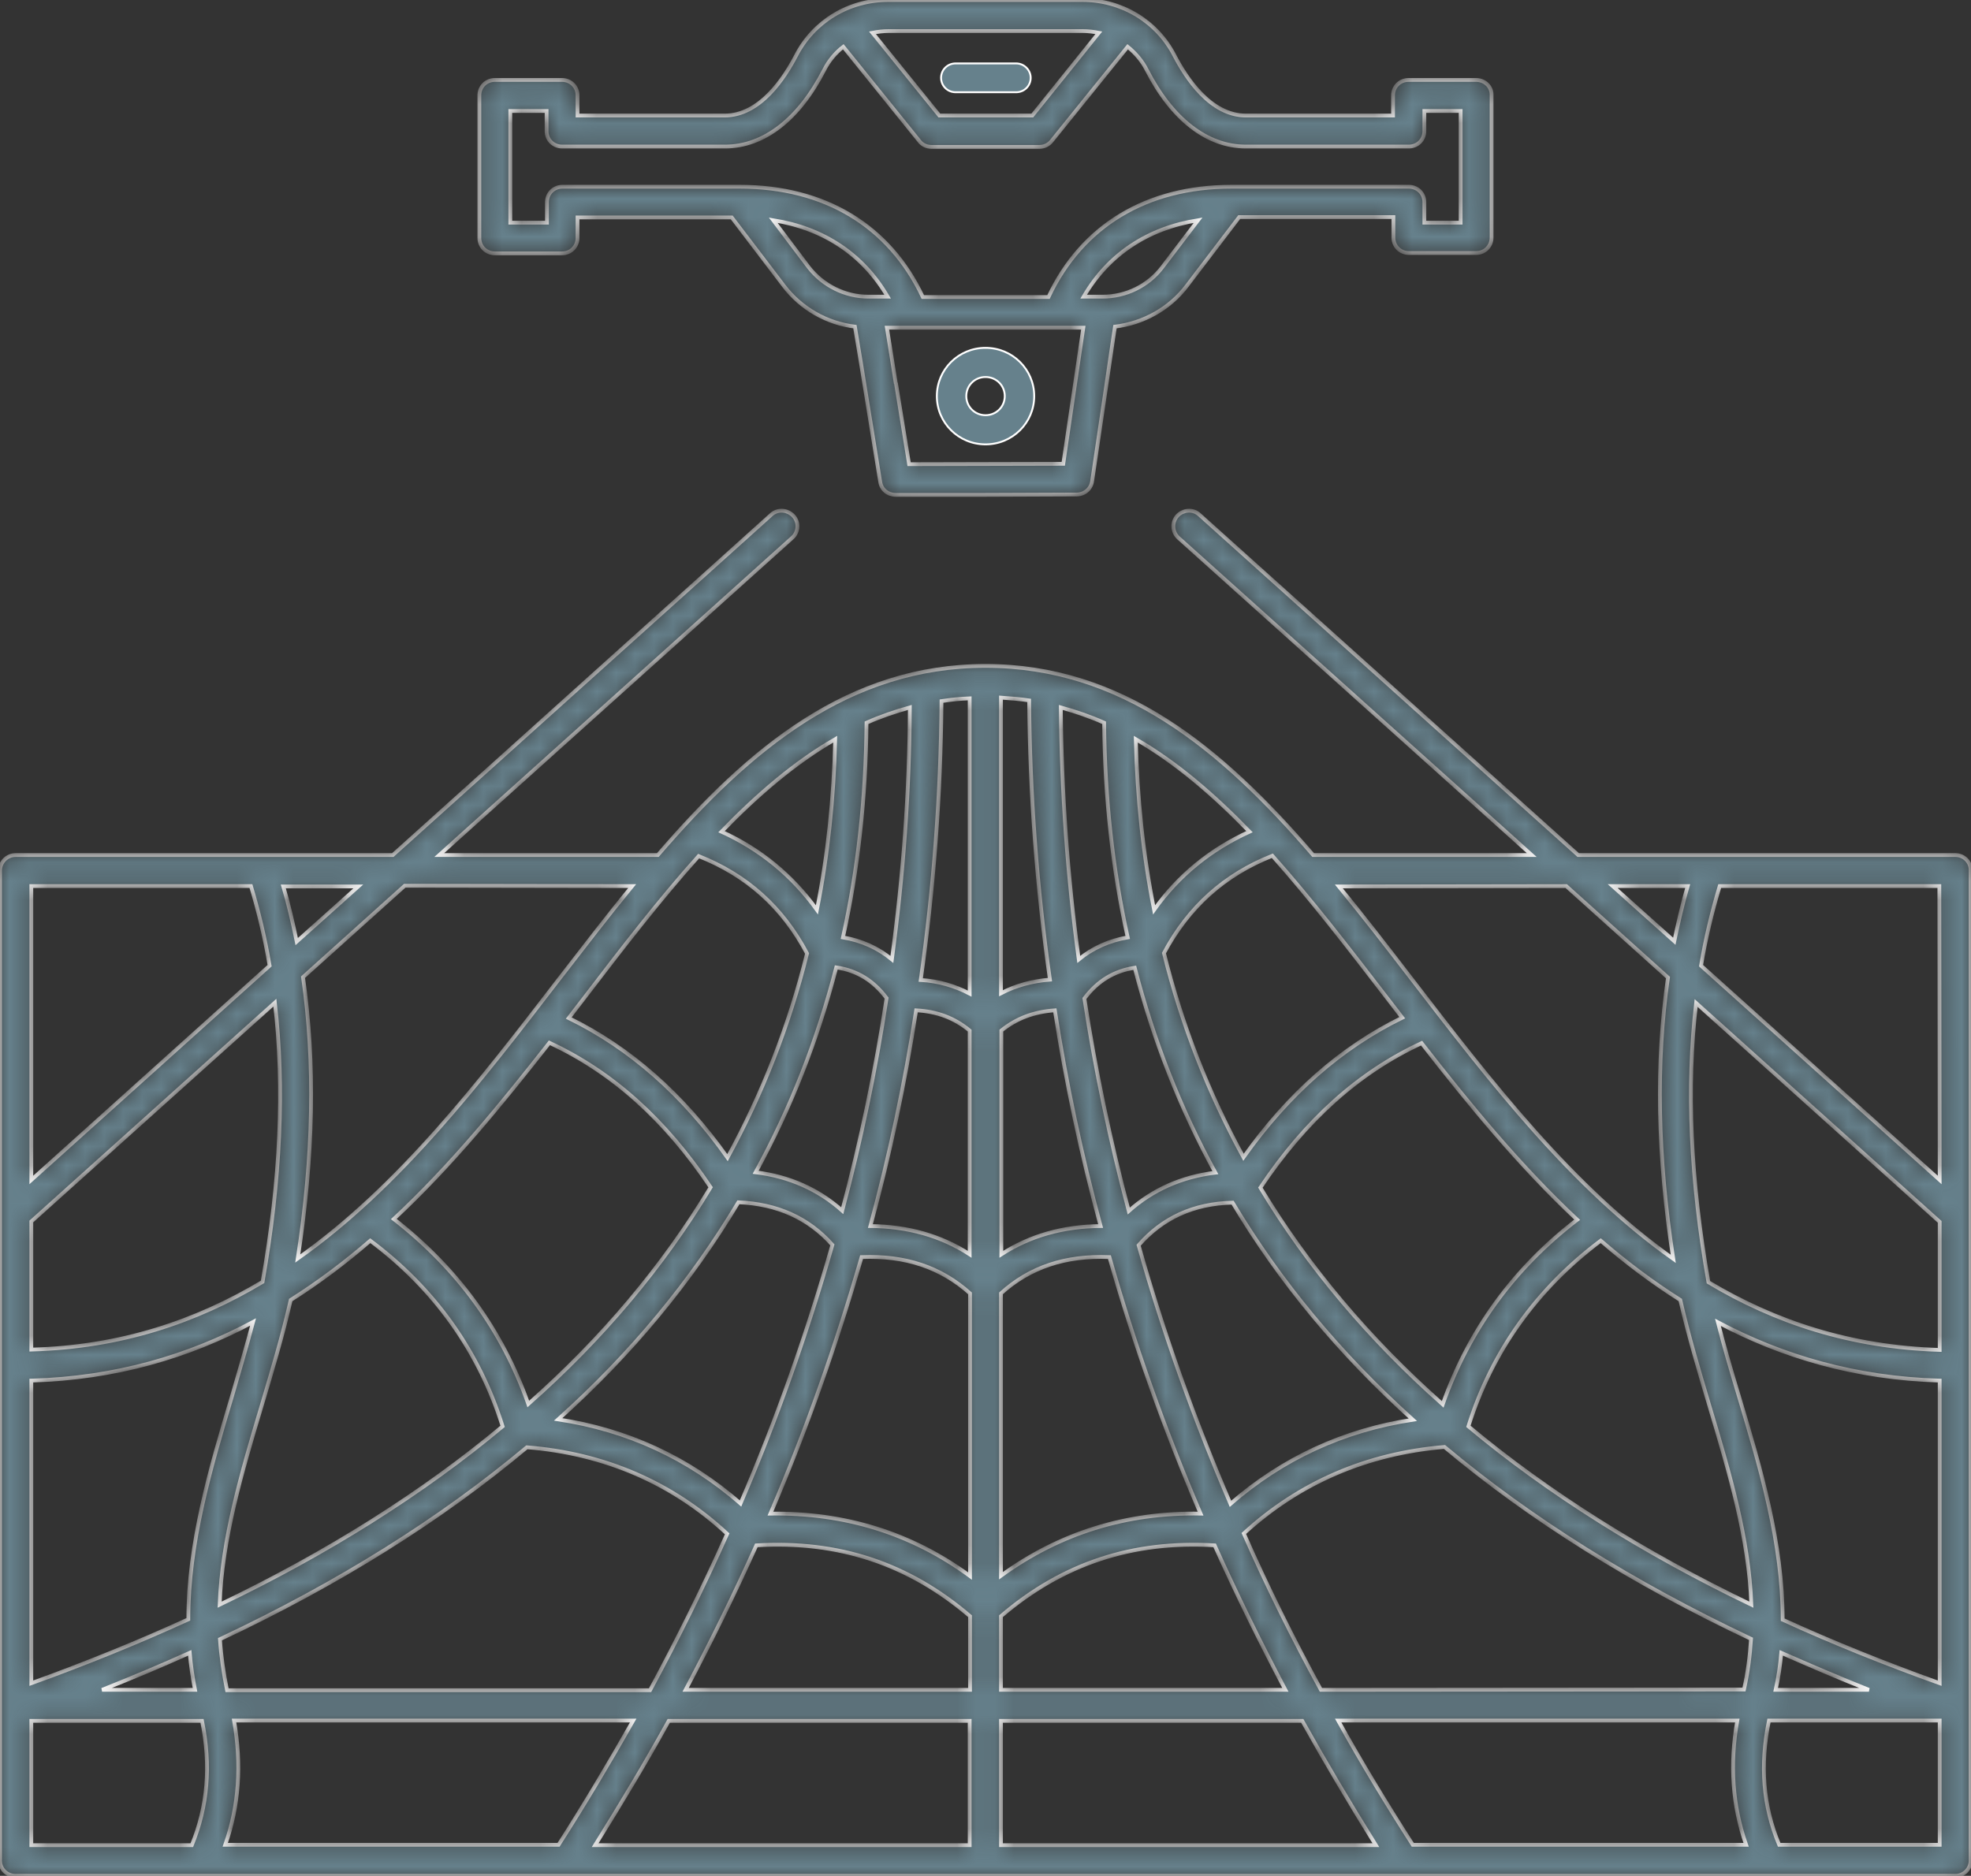 <svg xmlns="http://www.w3.org/2000/svg" width="104" height="99" viewBox="0 0 104 99" fill="none"><rect x="0" y="0" width="104" height="99" fill="#333333" stroke="none"/><g clip-path="url(#clip0_139_6100)"><path d="M49.433 20.905C49.433 19.497 50.58 18.358 52.001 18.358C53.423 18.358 54.57 19.497 54.57 20.905C54.57 22.314 53.423 23.452 52.001 23.452C50.58 23.452 49.433 22.314 49.433 20.905ZM50.986 20.905C50.986 21.467 51.436 21.913 52.001 21.913C52.567 21.913 53.017 21.467 53.017 20.905C53.017 20.343 52.567 19.897 52.001 19.897C51.436 19.897 50.986 20.343 50.986 20.905Z" fill="#66818C" stroke="white" stroke-width="0.1"></path><path d="M53.617 4.868H50.423C49.986 4.868 49.656 4.522 49.656 4.107C49.656 3.693 49.986 3.347 50.423 3.347H53.617C54.035 3.347 54.384 3.693 54.384 4.107C54.384 4.522 54.053 4.868 53.617 4.868Z" fill="#66818C" stroke="white" stroke-width="0.1"></path><mask id="path-3-inside-1_139_6100" fill="white"><path d="M103.183 45.126H83.274L63.291 27.168C62.957 26.854 62.437 26.891 62.121 27.223C61.824 27.554 61.843 28.07 62.177 28.383L80.823 45.126H69.29C64.424 39.471 59.187 35.143 52 35.143C44.813 35.143 39.576 39.471 34.71 45.126H23.177L41.804 28.383C42.139 28.088 42.176 27.554 41.86 27.223C41.544 26.891 41.024 26.854 40.69 27.168L20.726 45.126H0.817C0.371 45.126 0 45.494 0 45.955V98.19C0 98.65 0.371 99 0.817 99H103.164C103.629 99 103.981 98.632 103.981 98.19V45.955C104 45.494 103.629 45.126 103.183 45.126ZM74.546 97.361C73.153 95.187 71.834 93.014 70.609 90.804H91.669C91.26 93.106 91.409 95.298 92.133 97.361H74.546ZM11.886 97.361C12.61 95.316 12.759 93.124 12.35 90.804H33.41C32.166 92.996 30.866 95.187 29.473 97.361H11.886ZM13.854 67.652C10.344 69.751 6.37 71.096 1.653 71.225V64.465L14.504 52.917C15.024 57.411 14.801 62.273 13.854 67.652ZM36.864 45.181C39.409 46.194 41.284 47.87 42.584 50.32C41.637 54.132 40.226 57.724 38.387 61.095C36.01 57.742 33.243 55.311 30.011 53.727C30.271 53.396 30.531 53.046 30.791 52.714C32.816 50.062 34.803 47.483 36.864 45.181ZM73.209 52.696C73.469 53.027 73.729 53.377 73.989 53.709C70.757 55.293 67.99 57.724 65.613 61.076C63.774 57.706 62.363 54.114 61.416 50.301C62.716 47.87 64.591 46.175 67.136 45.163C69.197 47.483 71.184 50.062 73.209 52.696ZM89.496 52.935L102.347 64.484V71.243C97.63 71.096 93.656 69.77 90.146 67.67C89.199 62.273 88.976 57.411 89.496 52.935ZM102.347 72.864V88.833C99.431 87.783 96.683 86.678 94.064 85.481C94.064 81.466 92.913 77.542 91.761 73.711C91.371 72.422 90.981 71.096 90.647 69.788C94.046 71.593 97.909 72.735 102.347 72.864ZM88.66 68.609C89.087 70.47 89.644 72.348 90.183 74.153C91.26 77.745 92.281 81.189 92.411 84.689C86.673 81.926 81.696 78.795 77.48 75.277C78.724 71.317 81.083 68.02 84.463 65.478C85.781 66.62 87.174 67.67 88.66 68.609ZM76.124 74.117C72.224 70.654 69.011 66.841 66.504 62.679C68.9 59.105 71.686 56.6 75.01 55.053C77.517 58.276 80.191 61.537 83.219 64.373C79.876 66.933 77.499 70.212 76.124 74.117ZM45.463 66.344C47.766 66.252 49.641 66.878 51.183 68.259V83.178C48.1 80.913 44.571 79.826 40.653 79.882C42.566 75.424 44.144 70.912 45.463 66.344ZM52.817 68.259C54.34 66.878 56.216 66.252 58.537 66.344C59.837 70.912 61.434 75.424 63.347 79.882C59.447 79.808 55.9 80.913 52.817 83.16V68.259ZM57.219 52.696C57.924 51.756 58.797 51.241 59.874 51.075C60.859 54.888 62.27 58.498 64.127 61.887C62.344 62.108 60.821 62.789 59.559 63.913C58.574 60.192 57.794 56.453 57.219 52.696ZM58.073 64.705C56.086 64.723 54.34 65.22 52.836 66.197V54.39C53.634 53.745 54.563 53.396 55.659 53.322C56.253 57.153 57.051 60.947 58.073 64.705ZM51.164 66.197C49.66 65.22 47.914 64.723 45.927 64.705C46.949 60.947 47.747 57.153 48.341 53.322C49.437 53.377 50.366 53.727 51.164 54.39V66.197ZM44.441 63.894C43.179 62.771 41.656 62.089 39.873 61.868C41.73 58.479 43.141 54.869 44.126 51.056C45.221 51.222 46.076 51.738 46.781 52.677C46.206 56.453 45.426 60.192 44.441 63.894ZM38.963 63.452C41.024 63.544 42.659 64.281 43.921 65.699C42.603 70.304 41.006 74.853 39.074 79.347C36.326 76.953 33.113 75.461 29.454 74.909C33.317 71.446 36.474 67.615 38.963 63.452ZM39.91 81.558C44.237 81.3 47.933 82.515 51.183 85.297V89.183H36.177C37.514 86.66 38.759 84.118 39.91 81.558ZM52.817 85.297C56.067 82.515 59.763 81.3 64.09 81.558C65.241 84.118 66.486 86.66 67.823 89.183H52.817V85.297ZM60.079 65.718C61.341 64.281 62.957 63.526 65.037 63.471C67.526 67.633 70.683 71.446 74.546 74.927C70.906 75.48 67.674 76.971 64.926 79.366C62.994 74.872 61.379 70.322 60.079 65.718ZM56.921 50.633C56.327 46.249 56.011 41.81 55.974 37.335C56.754 37.556 57.516 37.813 58.259 38.145C58.296 42.105 58.704 45.881 59.503 49.472C58.537 49.638 57.664 50.025 56.921 50.633ZM55.399 51.701C54.451 51.775 53.597 52.014 52.817 52.419V36.819C53.319 36.856 53.82 36.892 54.303 36.966C54.34 41.939 54.711 46.839 55.399 51.701ZM51.164 52.438C50.384 52.033 49.53 51.775 48.583 51.719C49.27 46.857 49.641 41.958 49.679 37.003C50.161 36.929 50.663 36.874 51.164 36.856V52.438ZM47.06 50.633C46.317 50.025 45.463 49.638 44.479 49.472C45.277 45.881 45.686 42.105 45.723 38.145C46.466 37.813 47.227 37.556 48.007 37.335C47.989 41.81 47.654 46.249 47.06 50.633ZM28.99 55.035C32.314 56.582 35.1 59.087 37.496 62.66C34.989 66.823 31.794 70.635 27.876 74.098C26.501 70.193 24.124 66.933 20.781 64.336C23.809 61.518 26.464 58.258 28.99 55.035ZM19.537 65.478C22.936 68.02 25.276 71.317 26.52 75.277C22.304 78.795 17.309 81.944 11.589 84.689C11.719 81.208 12.74 77.745 13.817 74.153C14.356 72.348 14.913 70.488 15.34 68.609C16.826 67.67 18.219 66.62 19.537 65.478ZM1.653 88.833V72.864C6.091 72.735 9.954 71.593 13.353 69.77C13 71.096 12.61 72.404 12.239 73.693C11.087 77.524 9.936 81.447 9.936 85.462C7.317 86.66 4.55 87.783 1.653 88.833ZM10.01 87.231C10.066 87.875 10.159 88.52 10.289 89.183H5.386C6.964 88.557 8.506 87.912 10.01 87.231ZM11.607 86.512C17.866 83.565 23.251 80.195 27.801 76.382C31.887 76.713 35.453 78.242 38.369 80.95C37.124 83.731 35.769 86.475 34.301 89.201H11.979C11.793 88.28 11.663 87.396 11.607 86.512ZM35.286 90.822H51.164V97.379H31.404C32.76 95.206 34.079 93.014 35.286 90.822ZM52.817 90.822H68.714C69.94 93.014 71.24 95.206 72.596 97.379H52.817V90.822ZM69.699 89.183C68.213 86.457 66.857 83.713 65.631 80.931C68.566 78.242 72.113 76.713 76.217 76.364C80.767 80.176 86.153 83.547 92.393 86.494C92.337 87.378 92.226 88.262 92.021 89.165L69.699 89.183ZM93.99 87.231C95.494 87.894 97.036 88.557 98.614 89.183H93.693C93.841 88.52 93.934 87.875 93.99 87.231ZM102.347 62.273L89.756 50.964C89.997 49.528 90.331 48.128 90.74 46.765H102.329L102.347 62.273ZM89.05 46.765C88.771 47.723 88.549 48.699 88.344 49.675L85.094 46.765H89.05ZM82.643 46.765L88.01 51.591C87.36 56.103 87.453 61.021 88.289 66.436C82.94 62.642 78.687 57.135 74.527 51.719C73.227 50.025 71.946 48.367 70.646 46.783L82.643 46.765ZM65.929 43.892C63.867 44.831 62.177 46.212 60.896 48.017C60.32 45.126 60.004 42.123 59.93 39.011C62.066 40.245 64.034 41.939 65.929 43.892ZM44.07 39.011C43.996 42.123 43.68 45.144 43.104 48.017C41.804 46.212 40.133 44.831 38.071 43.892C39.966 41.939 41.934 40.245 44.07 39.011ZM33.354 46.765C32.054 48.349 30.773 50.025 29.473 51.701C25.313 57.116 21.06 62.642 15.711 66.418C16.547 61.021 16.64 56.103 15.99 51.572L21.357 46.746L33.354 46.765ZM15.656 49.693C15.451 48.699 15.229 47.723 14.95 46.783H18.906L15.656 49.693ZM13.241 46.765C13.65 48.128 13.984 49.528 14.226 50.964L1.653 62.273V46.765H13.241ZM1.653 90.822H10.66C11.143 93.18 10.957 95.335 10.121 97.379H1.653V90.822ZM93.879 97.361C93.024 95.316 92.857 93.161 93.34 90.804H102.347V97.361H93.879Z"></path></mask><path d="M103.183 45.126H83.274L63.291 27.168C62.957 26.854 62.437 26.891 62.121 27.223C61.824 27.554 61.843 28.07 62.177 28.383L80.823 45.126H69.29C64.424 39.471 59.187 35.143 52 35.143C44.813 35.143 39.576 39.471 34.71 45.126H23.177L41.804 28.383C42.139 28.088 42.176 27.554 41.86 27.223C41.544 26.891 41.024 26.854 40.69 27.168L20.726 45.126H0.817C0.371 45.126 0 45.494 0 45.955V98.19C0 98.65 0.371 99 0.817 99H103.164C103.629 99 103.981 98.632 103.981 98.19V45.955C104 45.494 103.629 45.126 103.183 45.126ZM74.546 97.361C73.153 95.187 71.834 93.014 70.609 90.804H91.669C91.26 93.106 91.409 95.298 92.133 97.361H74.546ZM11.886 97.361C12.61 95.316 12.759 93.124 12.35 90.804H33.41C32.166 92.996 30.866 95.187 29.473 97.361H11.886ZM13.854 67.652C10.344 69.751 6.37 71.096 1.653 71.225V64.465L14.504 52.917C15.024 57.411 14.801 62.273 13.854 67.652ZM36.864 45.181C39.409 46.194 41.284 47.87 42.584 50.32C41.637 54.132 40.226 57.724 38.387 61.095C36.01 57.742 33.243 55.311 30.011 53.727C30.271 53.396 30.531 53.046 30.791 52.714C32.816 50.062 34.803 47.483 36.864 45.181ZM73.209 52.696C73.469 53.027 73.729 53.377 73.989 53.709C70.757 55.293 67.99 57.724 65.613 61.076C63.774 57.706 62.363 54.114 61.416 50.301C62.716 47.87 64.591 46.175 67.136 45.163C69.197 47.483 71.184 50.062 73.209 52.696ZM89.496 52.935L102.347 64.484V71.243C97.63 71.096 93.656 69.77 90.146 67.67C89.199 62.273 88.976 57.411 89.496 52.935ZM102.347 72.864V88.833C99.431 87.783 96.683 86.678 94.064 85.481C94.064 81.466 92.913 77.542 91.761 73.711C91.371 72.422 90.981 71.096 90.647 69.788C94.046 71.593 97.909 72.735 102.347 72.864ZM88.66 68.609C89.087 70.47 89.644 72.348 90.183 74.153C91.26 77.745 92.281 81.189 92.411 84.689C86.673 81.926 81.696 78.795 77.48 75.277C78.724 71.317 81.083 68.02 84.463 65.478C85.781 66.62 87.174 67.67 88.66 68.609ZM76.124 74.117C72.224 70.654 69.011 66.841 66.504 62.679C68.9 59.105 71.686 56.6 75.01 55.053C77.517 58.276 80.191 61.537 83.219 64.373C79.876 66.933 77.499 70.212 76.124 74.117ZM45.463 66.344C47.766 66.252 49.641 66.878 51.183 68.259V83.178C48.1 80.913 44.571 79.826 40.653 79.882C42.566 75.424 44.144 70.912 45.463 66.344ZM52.817 68.259C54.34 66.878 56.216 66.252 58.537 66.344C59.837 70.912 61.434 75.424 63.347 79.882C59.447 79.808 55.9 80.913 52.817 83.16V68.259ZM57.219 52.696C57.924 51.756 58.797 51.241 59.874 51.075C60.859 54.888 62.27 58.498 64.127 61.887C62.344 62.108 60.821 62.789 59.559 63.913C58.574 60.192 57.794 56.453 57.219 52.696ZM58.073 64.705C56.086 64.723 54.34 65.22 52.836 66.197V54.39C53.634 53.745 54.563 53.396 55.659 53.322C56.253 57.153 57.051 60.947 58.073 64.705ZM51.164 66.197C49.66 65.22 47.914 64.723 45.927 64.705C46.949 60.947 47.747 57.153 48.341 53.322C49.437 53.377 50.366 53.727 51.164 54.39V66.197ZM44.441 63.894C43.179 62.771 41.656 62.089 39.873 61.868C41.73 58.479 43.141 54.869 44.126 51.056C45.221 51.222 46.076 51.738 46.781 52.677C46.206 56.453 45.426 60.192 44.441 63.894ZM38.963 63.452C41.024 63.544 42.659 64.281 43.921 65.699C42.603 70.304 41.006 74.853 39.074 79.347C36.326 76.953 33.113 75.461 29.454 74.909C33.317 71.446 36.474 67.615 38.963 63.452ZM39.91 81.558C44.237 81.3 47.933 82.515 51.183 85.297V89.183H36.177C37.514 86.66 38.759 84.118 39.91 81.558ZM52.817 85.297C56.067 82.515 59.763 81.3 64.09 81.558C65.241 84.118 66.486 86.66 67.823 89.183H52.817V85.297ZM60.079 65.718C61.341 64.281 62.957 63.526 65.037 63.471C67.526 67.633 70.683 71.446 74.546 74.927C70.906 75.48 67.674 76.971 64.926 79.366C62.994 74.872 61.379 70.322 60.079 65.718ZM56.921 50.633C56.327 46.249 56.011 41.81 55.974 37.335C56.754 37.556 57.516 37.813 58.259 38.145C58.296 42.105 58.704 45.881 59.503 49.472C58.537 49.638 57.664 50.025 56.921 50.633ZM55.399 51.701C54.451 51.775 53.597 52.014 52.817 52.419V36.819C53.319 36.856 53.82 36.892 54.303 36.966C54.34 41.939 54.711 46.839 55.399 51.701ZM51.164 52.438C50.384 52.033 49.53 51.775 48.583 51.719C49.27 46.857 49.641 41.958 49.679 37.003C50.161 36.929 50.663 36.874 51.164 36.856V52.438ZM47.06 50.633C46.317 50.025 45.463 49.638 44.479 49.472C45.277 45.881 45.686 42.105 45.723 38.145C46.466 37.813 47.227 37.556 48.007 37.335C47.989 41.81 47.654 46.249 47.06 50.633ZM28.99 55.035C32.314 56.582 35.1 59.087 37.496 62.66C34.989 66.823 31.794 70.635 27.876 74.098C26.501 70.193 24.124 66.933 20.781 64.336C23.809 61.518 26.464 58.258 28.99 55.035ZM19.537 65.478C22.936 68.02 25.276 71.317 26.52 75.277C22.304 78.795 17.309 81.944 11.589 84.689C11.719 81.208 12.74 77.745 13.817 74.153C14.356 72.348 14.913 70.488 15.34 68.609C16.826 67.67 18.219 66.62 19.537 65.478ZM1.653 88.833V72.864C6.091 72.735 9.954 71.593 13.353 69.77C13 71.096 12.61 72.404 12.239 73.693C11.087 77.524 9.936 81.447 9.936 85.462C7.317 86.66 4.55 87.783 1.653 88.833ZM10.01 87.231C10.066 87.875 10.159 88.52 10.289 89.183H5.386C6.964 88.557 8.506 87.912 10.01 87.231ZM11.607 86.512C17.866 83.565 23.251 80.195 27.801 76.382C31.887 76.713 35.453 78.242 38.369 80.95C37.124 83.731 35.769 86.475 34.301 89.201H11.979C11.793 88.28 11.663 87.396 11.607 86.512ZM35.286 90.822H51.164V97.379H31.404C32.76 95.206 34.079 93.014 35.286 90.822ZM52.817 90.822H68.714C69.94 93.014 71.24 95.206 72.596 97.379H52.817V90.822ZM69.699 89.183C68.213 86.457 66.857 83.713 65.631 80.931C68.566 78.242 72.113 76.713 76.217 76.364C80.767 80.176 86.153 83.547 92.393 86.494C92.337 87.378 92.226 88.262 92.021 89.165L69.699 89.183ZM93.99 87.231C95.494 87.894 97.036 88.557 98.614 89.183H93.693C93.841 88.52 93.934 87.875 93.99 87.231ZM102.347 62.273L89.756 50.964C89.997 49.528 90.331 48.128 90.74 46.765H102.329L102.347 62.273ZM89.05 46.765C88.771 47.723 88.549 48.699 88.344 49.675L85.094 46.765H89.05ZM82.643 46.765L88.01 51.591C87.36 56.103 87.453 61.021 88.289 66.436C82.94 62.642 78.687 57.135 74.527 51.719C73.227 50.025 71.946 48.367 70.646 46.783L82.643 46.765ZM65.929 43.892C63.867 44.831 62.177 46.212 60.896 48.017C60.32 45.126 60.004 42.123 59.93 39.011C62.066 40.245 64.034 41.939 65.929 43.892ZM44.07 39.011C43.996 42.123 43.68 45.144 43.104 48.017C41.804 46.212 40.133 44.831 38.071 43.892C39.966 41.939 41.934 40.245 44.07 39.011ZM33.354 46.765C32.054 48.349 30.773 50.025 29.473 51.701C25.313 57.116 21.06 62.642 15.711 66.418C16.547 61.021 16.64 56.103 15.99 51.572L21.357 46.746L33.354 46.765ZM15.656 49.693C15.451 48.699 15.229 47.723 14.95 46.783H18.906L15.656 49.693ZM13.241 46.765C13.65 48.128 13.984 49.528 14.226 50.964L1.653 62.273V46.765H13.241ZM1.653 90.822H10.66C11.143 93.18 10.957 95.335 10.121 97.379H1.653V90.822ZM93.879 97.361C93.024 95.316 92.857 93.161 93.34 90.804H102.347V97.361H93.879Z" fill="#66818C" stroke="white" stroke-width="0.2" mask="url(#path-3-inside-1_139_6100)"></path><mask id="path-4-inside-2_139_6100" fill="white"><path d="M77.887 4.218H77.59H76.921H75.269H74.322C73.857 4.218 73.504 4.586 73.504 5.028V6.097H65.742C63.866 6.097 62.584 4.107 61.971 2.929C61.043 1.124 59.186 0 57.106 0H46.873C44.793 0 42.936 1.124 42.007 2.929C41.394 4.107 40.113 6.097 38.237 6.097H30.474V5.028C30.474 4.568 30.103 4.218 29.657 4.218H27.057H26.11C25.646 4.218 25.293 4.586 25.293 5.028V12.562C25.293 13.022 25.664 13.372 26.11 13.372H29.657C30.122 13.372 30.474 13.004 30.474 12.562V11.475H32.907H34.096H35.749H36.844H38.497H38.609L41.357 15.085C42.267 16.282 43.623 17.056 45.109 17.24L45.406 19.026L46.39 25.105L46.446 25.436C46.502 25.841 46.854 26.118 47.263 26.118H51.999L56.809 26.099C57.217 26.099 57.57 25.805 57.626 25.399L57.793 24.276L58.239 21.255L58.294 20.887L58.74 17.848L58.833 17.24C60.337 17.056 61.73 16.282 62.64 15.066L65.389 11.456H65.5H70.421H73.523V12.543C73.523 13.004 73.894 13.354 74.34 13.354H77.887C78.352 13.354 78.704 12.985 78.704 12.543V5.028C78.723 4.586 78.352 4.218 77.887 4.218ZM46.892 1.639H57.124C57.422 1.639 57.7 1.676 57.979 1.731L54.469 6.097H49.566L46.037 1.731C46.316 1.676 46.594 1.639 46.892 1.639ZM45.814 15.656C44.589 15.656 43.419 15.066 42.676 14.109L40.8 11.622C43.456 12.046 45.536 13.427 46.836 15.656H45.814ZM56.103 24.478L47.969 24.497L47.282 20.261C47.282 20.242 47.282 20.224 47.263 20.205L46.799 17.295H57.161L56.103 24.478ZM61.322 14.109C60.579 15.085 59.409 15.656 58.183 15.656H57.18C58.48 13.427 60.56 12.046 63.216 11.622L61.322 14.109ZM77.07 11.751H75.157V10.664C75.157 10.204 74.786 9.854 74.34 9.854H64.98C60.504 9.854 57.087 11.917 55.323 15.674H48.693C46.929 11.917 43.511 9.854 39.036 9.854H29.676C29.212 9.854 28.859 10.222 28.859 10.664V11.751H26.927V5.857H28.84V6.925C28.84 7.386 29.212 7.736 29.657 7.736H38.256C40.299 7.736 42.156 6.299 43.493 3.684C43.734 3.205 44.087 2.781 44.496 2.468L48.507 7.441C48.656 7.644 48.897 7.754 49.157 7.754H54.84C55.1 7.754 55.323 7.644 55.49 7.441L59.502 2.468C59.91 2.8 60.263 3.205 60.504 3.684C61.842 6.299 63.699 7.736 65.742 7.736H74.34C74.804 7.736 75.157 7.367 75.157 6.925V5.857H77.07V11.751Z"></path></mask><path d="M77.887 4.218H77.59H76.921H75.269H74.322C73.857 4.218 73.504 4.586 73.504 5.028V6.097H65.742C63.866 6.097 62.584 4.107 61.971 2.929C61.043 1.124 59.186 0 57.106 0H46.873C44.793 0 42.936 1.124 42.007 2.929C41.394 4.107 40.113 6.097 38.237 6.097H30.474V5.028C30.474 4.568 30.103 4.218 29.657 4.218H27.057H26.11C25.646 4.218 25.293 4.586 25.293 5.028V12.562C25.293 13.022 25.664 13.372 26.11 13.372H29.657C30.122 13.372 30.474 13.004 30.474 12.562V11.475H32.907H34.096H35.749H36.844H38.497H38.609L41.357 15.085C42.267 16.282 43.623 17.056 45.109 17.24L45.406 19.026L46.39 25.105L46.446 25.436C46.502 25.841 46.854 26.118 47.263 26.118H51.999L56.809 26.099C57.217 26.099 57.57 25.805 57.626 25.399L57.793 24.276L58.239 21.255L58.294 20.887L58.74 17.848L58.833 17.24C60.337 17.056 61.73 16.282 62.64 15.066L65.389 11.456H65.5H70.421H73.523V12.543C73.523 13.004 73.894 13.354 74.34 13.354H77.887C78.352 13.354 78.704 12.985 78.704 12.543V5.028C78.723 4.586 78.352 4.218 77.887 4.218ZM46.892 1.639H57.124C57.422 1.639 57.7 1.676 57.979 1.731L54.469 6.097H49.566L46.037 1.731C46.316 1.676 46.594 1.639 46.892 1.639ZM45.814 15.656C44.589 15.656 43.419 15.066 42.676 14.109L40.8 11.622C43.456 12.046 45.536 13.427 46.836 15.656H45.814ZM56.103 24.478L47.969 24.497L47.282 20.261C47.282 20.242 47.282 20.224 47.263 20.205L46.799 17.295H57.161L56.103 24.478ZM61.322 14.109C60.579 15.085 59.409 15.656 58.183 15.656H57.18C58.48 13.427 60.56 12.046 63.216 11.622L61.322 14.109ZM77.07 11.751H75.157V10.664C75.157 10.204 74.786 9.854 74.34 9.854H64.98C60.504 9.854 57.087 11.917 55.323 15.674H48.693C46.929 11.917 43.511 9.854 39.036 9.854H29.676C29.212 9.854 28.859 10.222 28.859 10.664V11.751H26.927V5.857H28.84V6.925C28.84 7.386 29.212 7.736 29.657 7.736H38.256C40.299 7.736 42.156 6.299 43.493 3.684C43.734 3.205 44.087 2.781 44.496 2.468L48.507 7.441C48.656 7.644 48.897 7.754 49.157 7.754H54.84C55.1 7.754 55.323 7.644 55.49 7.441L59.502 2.468C59.91 2.8 60.263 3.205 60.504 3.684C61.842 6.299 63.699 7.736 65.742 7.736H74.34C74.804 7.736 75.157 7.367 75.157 6.925V5.857H77.07V11.751Z" fill="#66818C" stroke="white" stroke-width="0.2" mask="url(#path-4-inside-2_139_6100)"></path></g><defs><clipPath id="clip0_139_6100"><rect width="104" height="99" fill="white"></rect></clipPath></defs></svg>